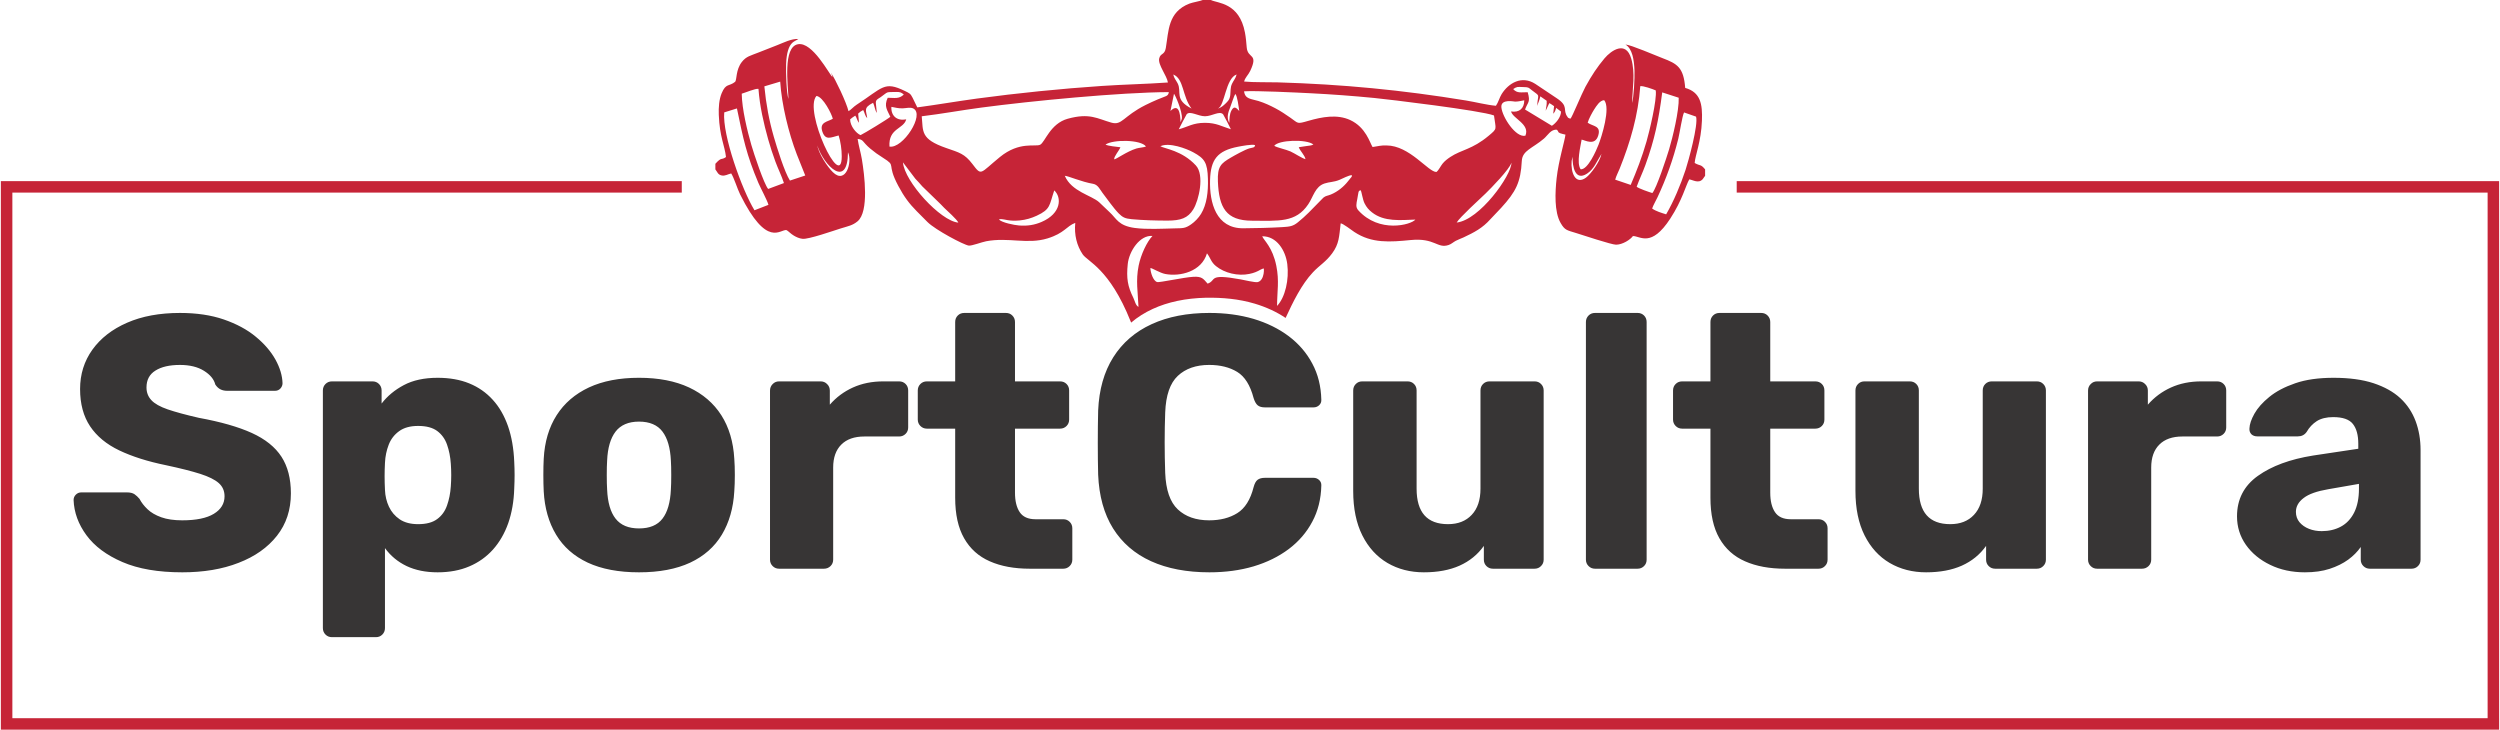 <?xml version="1.0" encoding="UTF-8"?> <svg xmlns="http://www.w3.org/2000/svg" xmlns:xlink="http://www.w3.org/1999/xlink" xmlns:xodm="http://www.corel.com/coreldraw/odm/2003" xml:space="preserve" width="1994px" height="582px" version="1.1" style="shape-rendering:geometricPrecision; text-rendering:geometricPrecision; image-rendering:optimizeQuality; fill-rule:evenodd; clip-rule:evenodd" viewBox="0 0 1884.68 550.47"> <defs> <style type="text/css"> .fil0 {fill:#C62437} .fil1 {fill:#373535;fill-rule:nonzero} </style> </defs> <g id="Слой_x0020_1">  <path class="fil0" d="M882.32 83.73c6.17,-6.03 7.44,1.4 7.64,8.54l0.95 -2.72c0.69,-5.26 -5.17,-18.27 -5.91,-18.8l-2.68 12.98zm44.41 9c0.08,-3.24 0.22,-6.56 1.5,-9.16 2.31,-4.72 4.53,-1.28 6.01,0.19 -0.45,-2.94 -1.4,-11.3 -2.97,-12.91 -0.8,0.97 -3.11,8.2 -3.81,9.95 -1.62,4.05 -2.96,7.81 -0.73,11.93zm258.95 25.55l-0.69 3.15c-0.78,8.77 2.87,18.3 10.75,12.63 3.74,-2.68 10.61,-12.18 11.76,-17.96 -3.71,5.89 -5.71,11.48 -10.88,14.86 -9.1,5.94 -11.08,-5.38 -10.94,-12.68zm-546.62 -3.42c-0.21,27.77 -17.98,10.51 -23.2,-5.16 1.18,6.19 7.48,15.97 11.79,20.19 9.86,9.64 14.87,-7.87 11.41,-15.03zm279.1 -33.05c2,-0.27 4.34,-2.32 5.66,-3.63 1.76,-1.73 3.24,-2.96 3.64,-6.48 0.35,-3.09 -0.06,-5.55 1.3,-8.49 1.17,-2.53 2.76,-4.03 3.5,-7.04 -8.37,2.84 -8.94,23.83 -14.1,25.64zm-19.9 0.09c-7.15,-9.3 -5.63,-22.45 -13.82,-25.71 0.56,2.78 2.17,4.41 3.34,6.72 3.31,6.56 -2.81,12.14 10.48,18.99zm62.36 28.11c2.25,1.39 8.92,2.75 12.22,4.22 3.18,1.43 8.92,5.31 11.38,5.84 -0.71,-3.17 -3.88,-5.87 -5.11,-9.01 1.85,-0.23 3.7,-0.56 5.66,-0.86 1.62,-0.24 3.97,-0.34 5.4,-1.19 -5.2,-4.23 -26.45,-3.47 -29.55,1zm-127.29 -0.93c1.65,0.98 8.76,1.75 11.24,2.01 -0.85,2.47 -5,6.97 -4.68,9.13 1.71,-0.13 9.43,-5.94 16.76,-8.19 2.02,-0.61 5.83,-0.84 7.21,-1.52 -3.69,-5.24 -24.88,-5.46 -30.53,-1.43zm233.76 56.58c-11.21,0.36 -23.49,1.83 -32.72,-5.45 -2.52,-1.99 -4.1,-3.82 -5.62,-6.82 -1.45,-2.86 -2.16,-8.67 -2.91,-9.86 -2.01,0.4 -1.52,1.22 -2.58,6.69 -0.64,3.32 -1.4,6.01 0.76,8.41 15.74,17.5 39.85,11 43.07,7.03zm31.15 2.22c17.23,-1.83 41.39,-35.54 41.33,-45.13 -1.5,5.01 -15.43,19.28 -19.52,23.23 -4.48,4.33 -19.51,17.94 -21.81,21.9zm-209.65 -70.33c7.03,-1.89 10.66,-4.89 19.78,-4.89 8.7,0 12.8,2.8 19.55,4.85 -0.27,-0.73 -5.41,-10.72 -5.81,-11.19 -2.6,-3.05 -8.39,1.38 -13.74,1.38 -5.19,0 -11.42,-4.37 -13.83,-1.48 -0.4,0.48 -5.55,10.47 -5.95,11.33zm-135.48 68.21c2.24,2.16 11.14,4.03 14.9,4.33 6.42,0.51 11.76,-0.36 17.09,-2.66 15.12,-6.5 15.23,-18.6 9.57,-23.8 -3.81,11.18 -2.58,14.18 -13.26,19.12 -3.92,1.81 -8.06,3.09 -12.9,3.55 -7.78,0.73 -11.42,-0.96 -13.61,-0.99 -2.56,-0.03 -1.05,-0.11 -1.79,0.45zm-30.79 2.18c-0.9,-2.28 -8.73,-9.22 -10.63,-11.09 -2.11,-2.09 -3.32,-3.56 -5.46,-5.48l-11.12 -10.78c-1.01,-1.06 -1.59,-1.76 -2.57,-2.92 -0.93,-1.11 -1.7,-1.68 -2.65,-2.82l-9.37 -12.37c1.18,14.5 28.3,44.31 41.8,45.46zm427.77 -65.57c3.67,-8.71 -9.53,-12.88 -10.82,-18.29 6.15,0.97 9.96,-2.17 9.98,-8.42 -2.46,0.36 -4.14,1 -6.92,0.99 -0.82,-0.01 -10.94,-2.29 -10.36,4.31 0.64,7.31 10.9,23.13 18.12,21.41zm-467.09 -12.32c-1.91,7.4 -13.57,6.58 -12.64,20.52 9.96,1.89 27.11,-24.43 17.85,-28.79 -2.17,-1.03 -5.25,-0.14 -7.81,-0.05 -3.73,0.12 -5.35,-0.61 -8.6,-1.11 -0.36,6.94 4.27,10.75 11.2,9.43zm175.21 141.47c-0.45,-11.31 -2.16,-19.73 0.12,-31.12 1.67,-8.31 6.24,-18.06 10.42,-22.39 -9.57,-0.89 -17.65,11.66 -18.63,21.08 -1.14,10.93 -0.07,16.96 4.24,25.65 1.09,2.22 1.66,5.7 3.85,6.78zm104.53 -0.71c6.18,-6.5 9.2,-19.91 7.72,-31.59 -1.29,-10.27 -7.99,-21.13 -18.92,-20.97 1.23,3.13 7.79,8.09 10.65,22.3 2.31,11.52 0.62,19.03 0.55,30.26zm178.13 -163.63c3.02,3.45 6.17,2.34 10.96,2.4 2.26,7.8 0.02,7.35 -2.01,13.04l20.25 12.27c2.84,-1.76 6.86,-6.36 6.91,-10.71l-3.7 -2.8c-0.52,1.82 -0.76,2.97 -2.21,4.42l0.65 -5.7c-1.39,-0.94 -2.1,-1.54 -3.52,-2.33 -0.69,1 -1.92,4.29 -2.8,5.78 0.26,-2.87 0.95,-4.05 0.75,-7.53l-4.79 -3.34c-0.72,3.41 -1.73,4.96 -2.37,7.23 0.43,-9.64 2.89,-6.58 -4.06,-11.88 -2.75,-2.1 -2.19,-2.25 -6.62,-2.36 -4.48,-0.11 -4.37,-0.42 -7.44,1.51zm56.21 25.41c3.97,2.83 10.13,2.11 8.01,9.47 -2.4,8.38 -10.04,3.66 -12.58,3.26 -0.77,4.91 -4.08,17.66 -0.73,22.4 5.42,0.44 11.73,-14.1 13.46,-18.51 2.37,-6.02 9.26,-27.8 4.28,-33.65 -3.34,0.2 -5.82,4.36 -7.54,7 -1.31,2.02 -4.25,7.34 -4.9,10.03zm-562.74 25.38c0,-5.16 -0.85,-11.14 -2.34,-15.78 -5.91,1.48 -9.84,3.97 -12.22,-2.76 -2.61,-7.42 3.99,-7.51 7.83,-9.83 -0.68,-3.25 -7.24,-16.61 -12.33,-17.22 -10,10.94 19.06,72.74 19.06,45.59zm25.77 -39.82l0.71 7.04c-1.62,-2.42 -1.59,-5.3 -2.83,-7.64 -7.75,3.9 -5.02,5.95 -4.43,11.56 -1.91,-2 -1.76,-3.96 -3.04,-6.11 -1.71,0.91 -2.56,1.51 -3.78,2.69l0.64 6.96c-1.57,-1.86 -1.57,-3.75 -2.83,-5.42 -1.02,0.58 -3.18,2.15 -3.86,2.79 -0.08,5.04 4.62,10.6 7.84,11.91 2.31,-1 20.99,-12.36 22.47,-13.82 -2.14,-4.89 -5.03,-7.79 -1.97,-14.36 5.21,0.02 8.42,1.1 12.14,-2.42 -1.74,-1.51 -2.7,-2.03 -5.73,-1.96 -8.53,0.21 -5.52,-0.45 -11.81,3.96 -1.9,1.34 -3.88,1.75 -3.52,4.82zm207.07 124.04c0.1,3.49 2.11,9.72 5.11,10.59 1.73,0.5 20.15,-3.58 27.29,-3.97 6.69,-0.37 7.54,1.57 10.78,5.17 7.12,-2.52 -0.27,-7.77 24.76,-3.24 2.49,0.45 11.04,2.48 12.9,2.09 5.68,-1.18 5.02,-12.13 4.43,-10.21 -0.02,0.08 -0.2,-0.03 -0.24,-0.02l-1.73 0.73c-2.91,1.66 -5.13,2.59 -8.62,3.31 -8.56,1.8 -18.71,-0.61 -25.18,-5.88 -3.84,-3.12 -3.97,-5.93 -6.81,-9.67 -4,13.75 -20.21,17.76 -31.49,15.59 -4.07,-0.79 -9.76,-4.46 -11.2,-4.49zm378.52 -44.89c2.63,1.99 7.24,3.36 10.57,4.39 5.56,-9.56 10.89,-22.12 14.66,-33.6 2.1,-6.39 9.75,-34.17 7.9,-40.11l-9.05 -3.16c-1.37,2.51 -3.34,15.77 -4.36,19.88 -3.92,15.7 -8.93,29.68 -15.65,44.08 -1.2,2.58 -3.25,6.03 -4.07,8.52zm-700.01 -72.51c-1.49,16.95 13.37,58.35 22.82,73.83l10.55 -4.09c-0.81,-3.19 -6.01,-12.8 -7.65,-16.67 -8.89,-21.02 -11.43,-33.3 -16.13,-56.06l-9.59 2.99zm30.28 -19.65c1.29,13.46 3.62,25.91 7.14,38.1 2.38,8.25 8.12,26.68 12.16,32.98l11.55 -3.82 -6.41 -16.07c-6.17,-16.09 -11.37,-37.39 -12.49,-54.76l-11.95 3.57zm641.86 70.39l11.7 3.97c4.6,-10.77 8.49,-20.8 11.96,-32.85 2.03,-7.03 7.96,-31.38 6.93,-38.46 -2.25,-1 -9.73,-3.65 -11.67,-3.18 -1.61,22.13 -7.5,42.12 -15.53,62.18 -1.06,2.65 -2.68,5.62 -3.39,8.34zm-658.93 -64.86c0.19,11.7 4.17,27.91 7.23,38.6 1.89,6.59 9.6,29.71 12.71,33.26l11.9 -4.43c-1.56,-4.99 -4.53,-10.97 -6.42,-16.15 -1.99,-5.44 -3.86,-11.11 -5.49,-16.9 -3.31,-11.83 -6.36,-24.95 -7.3,-38.03 -2.11,-0.45 -10.04,2.92 -12.63,3.65zm675.13 70.2c1.52,1.34 9.38,4.04 11.83,4.76 3.12,-3.51 10.73,-26.61 12.63,-32.95 2.68,-8.92 7.62,-29.16 7.26,-38.96l-12.44 -4.03c-2.72,21.06 -5.73,35.62 -12.74,54.92 -2.02,5.59 -4.66,10.98 -6.54,16.26zm-214.85 -8.75c-2.41,0.06 -6.99,2.6 -9.45,3.6 -4.25,1.73 -7.41,1.45 -11.2,2.7 -7.08,2.34 -8.37,9.88 -12.24,15.66 -9.37,13.97 -22.18,12.5 -42.59,12.41 -19.36,-0.09 -24.79,-9.77 -25.58,-29.6 -0.45,-11.41 2.36,-13.61 9.65,-17.93 2.95,-1.75 10.59,-5.98 13.93,-6.98 2.32,-0.7 4.26,-0.38 4.47,-2.47 -1.87,-0.97 -10.72,0.76 -12.77,1.16 -15.86,3.06 -20.75,9.77 -21.2,25.22 -0.49,17.05 4.56,36.48 25.04,36.32 9.78,-0.08 19.63,-0.3 29.37,-0.87 5.74,-0.34 8.13,-0.61 11.87,-3.66 2.94,-2.39 5.48,-4.67 8.14,-7.3l11.1 -11.3c1.77,-1.47 3.24,-1.36 5.6,-2.34 5.32,-2.2 9.84,-6.03 12.93,-9.99 0.57,-0.73 1.13,-1.38 1.79,-2.21 1.06,-1.34 1.14,-0.95 1.14,-2.42zm-144.46 -21.81c3.08,1.89 16.29,3.12 26.79,14.52 6.64,7.21 2.29,26.2 -1.96,33.11 -4.08,6.65 -9.56,8.49 -19.55,8.48 -8.77,-0.01 -18.32,-0.28 -26.95,-1.07 -5.12,-0.48 -6.82,-1.47 -9.69,-4.28 -1.58,-1.54 -4.8,-5.49 -6.33,-7.6 -1.97,-2.73 -3.89,-5.19 -5.97,-7.97 -1.84,-2.45 -3.48,-6.21 -7,-6.81 -8.79,-1.47 -18.74,-5.94 -21.45,-6.08 5.08,11.94 20.11,14.7 25.89,19.92l7.91 7.53c5.25,4.78 6.49,10.21 18.97,11.9 8.97,1.21 20.91,0.55 30.07,0.32 6.35,-0.16 7.94,0.1 12.47,-3.04 2.78,-1.93 5.65,-4.88 7.5,-7.93 4.34,-7.14 5.44,-16.61 5.17,-26.41 -0.33,-12.29 -2.57,-15.39 -11.08,-20.02 -5.17,-2.81 -18.16,-7.72 -24.79,-4.57zm-180.03 -22.59c1.15,11.59 -1.09,17.15 18.41,23.92 10.08,3.5 13.93,4.33 19.81,12.05 7.09,9.32 5.43,7.31 20.7,-5.18 14.87,-12.17 26.94,-7.47 30.46,-9.34 3.66,-1.94 7.56,-15.94 20.77,-19.59 16.59,-4.58 22.32,-0.06 32.91,2.93 8.15,2.31 8.76,-4.74 25.86,-13.32 3.01,-1.51 5.95,-2.83 9.21,-4.23 6.22,-2.68 7.74,-2.14 8.31,-5.48 -36.87,0.17 -104.08,6.71 -141.49,11.68 -14.99,1.98 -30.11,4.79 -44.95,6.56zm340.11 23.19c3.81,-0.59 7.05,-1.4 10.45,-1.19 17.57,0 31.68,20.25 37.74,20.01 1.69,-1.25 3.17,-4.5 4.6,-6.26 1.71,-2.1 3.81,-3.69 5.89,-5.06 8.37,-5.55 16.52,-5.63 28.85,-15.95 6.97,-5.82 5.42,-4.5 4.07,-15.35 -9.71,-3.77 -79.9,-12.19 -90.31,-13.2 -15.96,-1.56 -32.04,-2.76 -48.06,-3.57 -10.38,-0.53 -41.5,-2.05 -50.16,-1.46 0.71,6.02 5.44,5.64 10.78,7.29 4.69,1.46 8.87,3.41 12.9,5.54 4.15,2.19 7.57,4.55 11.3,7.12 6.23,4.31 4.57,4.9 13.67,2.28 9.97,-2.88 21.54,-5.13 31.39,-0.56 11.92,5.53 14.83,17.22 16.89,20.36zm-495.78 12.64l0 4.24c1.56,2.02 1.87,3.9 4.61,4.54 2.8,0.65 4.76,-0.97 7.34,-1.48 2.11,3.28 4.66,11.64 6.7,15.76 20.48,41.26 30.24,25.97 35.11,26.98 1.91,1.28 3.12,2.77 5.44,4.15 1.76,1.05 4.03,2.14 6.54,2.42 4.52,0.51 23.3,-6.11 28.92,-7.86 5.54,-1.72 8.81,-2.2 12.59,-5.33 8.84,-7.32 5.2,-35.29 3.25,-46.96 -0.82,-4.92 -2.51,-10.43 -3.17,-15.21 4.69,0.5 3.28,2.04 9.54,7.31 3.16,2.66 5.77,4.51 9.54,6.88 10.86,6.85 2.07,3.34 11.6,21.26 4.39,8.27 8.3,13.41 13.83,19.01 2.89,2.92 5.11,5.18 8.19,8.24 5.97,5.94 27.4,17.3 31.15,17.77 2.23,0.28 9.84,-2.65 13.11,-3.27 16.81,-3.19 31.03,2.53 46.26,-2.15 12.92,-3.96 14.28,-9.26 20.96,-11.72 -0.92,9.1 1.22,17.24 5.57,23.7 3.79,5.63 20.24,10.69 36.14,50.47l0.43 1.07c4.78,-4.09 10.22,-7.54 16.33,-10.34 11.45,-5.26 24.83,-8.06 40.09,-8.43 12.58,-0.18 24.65,0.87 36.78,4.45 8.73,2.61 16.49,6.2 23.34,10.79 5.62,-12.14 11.99,-25.26 20.62,-34.44 5.04,-5.36 9.78,-7.84 14.53,-14.33 5.22,-7.13 5.2,-12.36 6.39,-22.57 1.5,-0.11 8.36,5.21 10.32,6.51 13.18,8.72 26.96,7.6 42.48,6.07 18.34,-1.8 20.09,6.66 28.64,3.74 2.12,-0.73 3.49,-2.13 5.34,-3.13 1.89,-1.02 3.89,-1.65 5.88,-2.58 8.13,-3.8 14.36,-7.09 20.2,-13.64l8.23 -8.69c11.05,-12.09 14.73,-19.22 15.55,-35.33 0.41,-8.02 8.11,-9.51 16.79,-16.96 2.68,-2.3 5.27,-7.22 9.7,-6.6 1.72,1.64 0.21,1.57 2.36,2.59 0.57,0.27 3.25,0.9 4.08,1.08 -0.41,4.31 -5.18,19.54 -6.65,32.84 -1.17,10.59 -1.87,25.42 3.02,33.84 3.21,5.54 4.7,5.38 11.8,7.6 4.85,1.51 26.64,8.77 30,8.75 5.02,-0.03 10.84,-3.85 12.74,-6.53 5.55,-0.02 13.79,8.97 28.18,-13.17 9.14,-14.05 11.69,-25.08 14.32,-29.57 2.86,0.41 7.01,3.38 10.17,-0.2l1.28 -1.83c0.06,-0.07 0.21,-0.13 0.25,-0.32 0.04,-0.19 0.16,-0.22 0.25,-0.32l0 -4.88c-3.4,-4.17 -3.5,-2.31 -7.88,-4.82 0.38,-5.72 4.87,-16.1 5.48,-31.86 0.49,-12.55 -1.03,-21.5 -12.63,-24.77 -1.16,-15.45 -6.01,-18.24 -16.95,-22.39 -5.21,-1.98 -24.04,-10.14 -28.12,-10.35 5.29,3.26 6.52,11.61 6.83,19.68 0.2,5.33 -0.52,20.6 -1.89,24.44 0.39,-10.84 2.58,-22.56 -0.56,-33.42 -4.04,-13.96 -15.16,-6.22 -20.19,-0.24 -5.47,6.51 -9.6,12.73 -14.39,21.46 -2.83,5.19 -10.13,23.11 -11.25,24 -0.58,-0.13 -0.96,-0.18 -1.45,-0.49 -1.03,-0.66 -0.07,0.16 -0.75,-0.74 -4.16,-5.48 1.44,-7.91 -8.48,-14.37 -5.45,-3.55 -10.46,-7.07 -15.81,-10.57 -10.22,-6.65 -20.25,-0.71 -25.46,7.67 -1.64,2.65 -2.49,6.24 -4.3,8.79 -6.66,-0.55 -15.54,-2.83 -22.58,-3.98 -48.31,-7.91 -93.11,-12.23 -142.12,-13.68 -7.87,-0.23 -17.58,0.09 -25.24,-0.61 0.56,-2.9 3.05,-4.82 4.55,-7.99 6.44,-13.61 -1.87,-8.96 -2.62,-17.75 -0.33,-3.86 -0.61,-7.4 -1.33,-11.22 -4.29,-22.82 -20.75,-22 -25.69,-24.56l-6.18 0c-1.49,0.78 -7.49,1.73 -10.02,2.71 -16.38,6.37 -15.64,20.82 -17.82,33.52 -0.95,5.5 -4.01,3.64 -4.99,7.87 -1.1,4.69 5.84,13.01 6.58,18.12 -16.46,1.18 -33.09,1.48 -49.72,2.6 -30.85,2.07 -63.74,5.39 -94.43,9.54 -15.04,2.04 -30.08,4.66 -44.93,6.65 -1.17,-2.32 -2.28,-4.79 -3.54,-7.28 -1.65,-3.26 -2.42,-3.45 -5.84,-5.12 -15.69,-7.64 -16.52,-2.54 -36.49,10.46 -2.31,1.51 -4.07,3.71 -6,4.8 -1.59,-6.62 -9.94,-24.23 -13.29,-29.04 0.57,1.66 0.88,1.26 1.14,3.24 -2.27,-1.81 -15,-26.74 -26,-24.71 -11.53,2.13 -7.46,30.85 -7.13,41.31 -1.55,-4.22 -2.04,-20.58 -1.81,-26.4 0.7,-17.83 7.2,-16.85 9.21,-18.89 -5.31,-0.22 -10.99,2.76 -15.67,4.58 -4.99,1.95 -9.45,3.66 -14.31,5.62 -6.06,2.45 -9.27,2.84 -12.66,7.22 -4.57,5.91 -3.66,13.28 -4.99,14.89 -4.69,3.76 -6.96,0.84 -10.22,8.72 -1.93,4.65 -2.36,10.78 -2.14,16.2 0.66,16.83 4.45,23 5.44,31.86 -3.93,2.71 -3.01,-0.44 -8.02,5.08z"></path> <path class="fil1" d="M136.8 431.75c-18.07,0 -33.11,-2.58 -45.06,-7.74 -12.01,-5.17 -21.06,-11.92 -27.18,-20.25 -6.12,-8.34 -9.33,-17.17 -9.69,-26.54 0,-1.54 0.54,-2.9 1.67,-4.04 1.18,-1.17 2.54,-1.72 4.17,-1.72l34.33 0c2.49,0 4.4,0.46 5.76,1.36 1.31,0.91 2.58,2.09 3.8,3.54 1.41,2.71 3.4,5.29 6.02,7.79 2.59,2.49 6.07,4.53 10.38,6.07 4.3,1.54 9.6,2.31 15.8,2.31 10.51,0 18.49,-1.64 23.83,-4.9 5.39,-3.26 8.11,-7.7 8.11,-13.22 0,-4.08 -1.45,-7.38 -4.35,-9.97 -2.9,-2.58 -7.56,-4.89 -14,-6.97 -6.43,-2.04 -15.03,-4.22 -25.81,-6.52 -13.77,-2.81 -25.51,-6.53 -35.2,-11.15 -9.69,-4.62 -17.03,-10.69 -22.06,-18.21 -5.03,-7.52 -7.56,-16.89 -7.56,-28.12 0,-11.15 3.12,-21.07 9.28,-29.67 6.21,-8.65 14.95,-15.45 26.18,-20.34 11.28,-4.94 24.55,-7.38 39.91,-7.38 12.5,0 23.51,1.63 33.07,4.93 9.55,3.31 17.61,7.61 24.09,13 6.52,5.35 11.46,11.15 14.86,17.26 3.4,6.16 5.16,12.09 5.34,17.8 0,1.5 -0.54,2.81 -1.58,3.99 -1.09,1.18 -2.45,1.76 -4.12,1.76l-36.01 0c-1.91,0 -3.63,-0.36 -5.08,-1.08 -1.49,-0.73 -2.81,-1.95 -3.94,-3.67 -0.99,-3.94 -3.8,-7.38 -8.51,-10.33 -4.67,-2.94 -10.74,-4.44 -18.12,-4.44 -7.88,0 -14.04,1.41 -18.53,4.26 -4.53,2.81 -6.74,7.07 -6.74,12.73 0,3.76 1.22,6.93 3.66,9.56 2.45,2.67 6.57,4.98 12.32,6.97 5.8,1.99 13.64,4.12 23.56,6.39 16.39,2.99 29.71,6.79 39.9,11.41 10.15,4.62 17.62,10.6 22.38,17.94 4.75,7.34 7.11,16.53 7.11,27.63 0,12.41 -3.49,23.05 -10.51,31.98 -6.98,8.87 -16.62,15.67 -28.94,20.42 -12.28,4.81 -26.46,7.16 -42.54,7.16zm112.97 48.92c-1.9,0 -3.53,-0.63 -4.85,-1.95 -1.31,-1.31 -1.99,-2.94 -1.99,-4.89l0 -179.28c0,-1.94 0.68,-3.58 1.99,-4.89 1.32,-1.31 2.95,-1.95 4.85,-1.95l30.62 0c1.9,0 3.53,0.64 4.85,1.95 1.31,1.31 1.99,2.95 1.99,4.89l0 9.88c4.3,-5.62 9.87,-10.24 16.76,-13.91 6.88,-3.67 15.4,-5.52 25.5,-5.52 8.97,0 16.94,1.4 23.83,4.21 6.93,2.81 12.81,6.93 17.75,12.36 4.94,5.39 8.74,12.05 11.51,19.89 2.71,7.83 4.3,16.8 4.71,26.9 0.18,3.54 0.27,6.84 0.27,10.01 0,3.13 -0.09,6.53 -0.27,10.15 -0.28,9.69 -1.82,18.39 -4.53,26.18 -2.77,7.79 -6.62,14.4 -11.51,19.88 -4.93,5.48 -10.87,9.74 -17.84,12.69 -6.98,2.99 -14.95,4.48 -23.92,4.48 -8.97,0 -16.76,-1.58 -23.37,-4.71 -6.62,-3.17 -12.05,-7.65 -16.35,-13.54l0 60.33c0,1.95 -0.68,3.58 -2,4.89 -1.31,1.32 -2.9,1.95 -4.84,1.95l-33.16 0zm65 -85.25c6.16,0 10.96,-1.26 14.4,-3.85 3.45,-2.53 5.94,-5.97 7.43,-10.32 1.54,-4.31 2.49,-9.11 2.85,-14.41 0.41,-5.66 0.41,-11.28 0,-16.94 -0.36,-5.3 -1.31,-10.1 -2.85,-14.45 -1.49,-4.3 -3.98,-7.74 -7.43,-10.32 -3.44,-2.54 -8.24,-3.81 -14.4,-3.81 -5.93,0 -10.69,1.31 -14.31,3.94 -3.63,2.63 -6.25,6.03 -7.89,10.28 -1.63,4.22 -2.58,8.75 -2.8,13.55 -0.18,3.53 -0.28,6.93 -0.28,10.19 0,3.26 0.1,6.7 0.28,10.33 0.18,4.53 1.17,8.74 2.99,12.63 1.81,3.9 4.53,7.07 8.1,9.52 3.63,2.44 8.25,3.66 13.91,3.66zm166.64 36.33c-15.31,0 -28.22,-2.45 -38.64,-7.29 -10.42,-4.89 -18.39,-11.91 -23.91,-21.11 -5.53,-9.19 -8.66,-20.11 -9.33,-32.7 -0.19,-3.62 -0.28,-7.75 -0.28,-12.37 0,-4.62 0.09,-8.65 0.28,-12.18 0.67,-12.77 3.94,-23.74 9.73,-32.84 5.8,-9.1 13.95,-16.08 24.37,-20.97 10.42,-4.85 23.01,-7.29 37.78,-7.29 14.72,0 27.31,2.44 37.73,7.29 10.42,4.89 18.57,11.87 24.37,20.97 5.8,9.1 9.06,20.07 9.78,32.84 0.27,3.53 0.41,7.56 0.41,12.18 0,4.62 -0.14,8.75 -0.41,12.37 -0.72,12.59 -3.85,23.51 -9.37,32.7 -5.53,9.2 -13.5,16.22 -23.92,21.11 -10.42,4.84 -23.28,7.29 -38.59,7.29zm0 -33.11c8.02,0 13.95,-2.45 17.71,-7.38 3.8,-4.89 5.89,-12.23 6.34,-21.97 0.18,-2.72 0.27,-6.39 0.27,-10.92 0,-4.57 -0.09,-8.19 -0.27,-10.91 -0.45,-9.56 -2.54,-16.85 -6.34,-21.88 -3.76,-4.98 -9.69,-7.52 -17.71,-7.52 -7.93,0 -13.82,2.54 -17.67,7.52 -3.85,5.03 -5.97,12.32 -6.38,21.88 -0.18,2.72 -0.27,6.34 -0.27,10.91 0,4.53 0.09,8.2 0.27,10.92 0.41,9.74 2.53,17.08 6.38,21.97 3.85,4.93 9.74,7.38 17.67,7.38zm105.67 30.39c-1.95,0 -3.53,-0.68 -4.85,-1.99 -1.31,-1.31 -1.99,-2.9 -1.99,-4.85l0 -127.55c0,-1.94 0.68,-3.58 1.99,-4.89 1.32,-1.36 2.9,-2.04 4.85,-2.04l31.35 0c1.94,0 3.57,0.68 4.89,2.04 1.36,1.31 2.04,2.95 2.04,4.89l0 10.65c4.84,-5.57 10.64,-9.88 17.43,-12.96 6.8,-3.08 14.45,-4.62 22.92,-4.62l11.92 0c1.94,0 3.57,0.64 4.89,1.95 1.31,1.31 1.95,2.95 1.95,4.89l0 27.9c0,1.95 -0.64,3.54 -1.95,4.85 -1.32,1.31 -2.95,1.99 -4.89,1.99l-26.27 0c-7.48,0 -13.28,2.04 -17.35,6.12 -4.08,4.07 -6.12,9.83 -6.12,17.3l0 69.48c0,1.95 -0.68,3.54 -1.99,4.85 -1.36,1.31 -2.99,1.99 -4.94,1.99l-33.88 0zm189.15 0c-11.68,0 -21.74,-1.85 -30.16,-5.57 -8.43,-3.67 -14.91,-9.51 -19.39,-17.39 -4.53,-7.93 -6.75,-18.12 -6.75,-30.58l0 -52.13 -21.38 0c-1.9,0 -3.53,-0.68 -4.84,-1.99 -1.32,-1.32 -2,-2.95 -2,-4.85l0 -21.97c0,-1.94 0.68,-3.58 2,-4.89 1.31,-1.31 2.94,-1.95 4.84,-1.95l21.38 0 0 -44.79c0,-1.95 0.63,-3.58 1.95,-4.9 1.31,-1.31 2.94,-1.94 4.89,-1.94l31.44 0c1.94,0 3.53,0.63 4.84,1.94 1.32,1.32 2,2.95 2,4.9l0 44.79 34.01 0c1.95,0 3.58,0.64 4.89,1.95 1.32,1.31 1.95,2.95 1.95,4.89l0 21.97c0,1.9 -0.63,3.53 -1.95,4.85 -1.31,1.31 -2.94,1.99 -4.89,1.99l-34.01 0 0 48.33c0,6.2 1.17,11.1 3.57,14.68 2.36,3.53 6.34,5.34 11.87,5.34l20.97 0c1.9,0 3.53,0.63 4.85,1.95 1.31,1.31 1.99,2.94 1.99,4.84l0 23.69c0,1.95 -0.68,3.54 -1.99,4.85 -1.32,1.31 -2.95,1.99 -4.85,1.99l-25.23 0zm135.48 2.72c-17.08,0 -31.75,-2.81 -44.03,-8.38 -12.27,-5.57 -21.83,-13.86 -28.67,-24.77 -6.84,-10.97 -10.55,-24.46 -11.23,-40.5 -0.18,-7.43 -0.27,-15.4 -0.27,-23.91 0,-8.52 0.09,-16.67 0.27,-24.46 0.68,-15.86 4.48,-29.22 11.41,-40.22 6.93,-10.97 16.58,-19.3 28.95,-24.96 12.32,-5.66 26.85,-8.47 43.57,-8.47 12.05,0 23.14,1.49 33.29,4.48 10.15,3.04 18.98,7.38 26.59,13.09 7.56,5.71 13.5,12.59 17.75,20.66 4.31,8.01 6.57,17.12 6.8,27.26 0.09,1.63 -0.45,2.99 -1.63,4.13 -1.18,1.08 -2.58,1.63 -4.21,1.63l-36.69 0c-2.36,0 -4.17,-0.5 -5.44,-1.54 -1.27,-1.05 -2.31,-2.9 -3.12,-5.53 -2.54,-9.65 -6.66,-16.22 -12.37,-19.7 -5.71,-3.49 -12.77,-5.26 -21.15,-5.26 -9.92,0 -17.8,2.77 -23.65,8.25 -5.84,5.48 -9.01,14.63 -9.51,27.54 -0.54,14.85 -0.54,30.07 0,45.65 0.5,12.87 3.67,22.06 9.51,27.54 5.85,5.48 13.73,8.25 23.65,8.25 8.38,0 15.44,-1.82 21.24,-5.44 5.75,-3.58 9.88,-10.1 12.28,-19.57 0.72,-2.72 1.72,-4.57 3.03,-5.57 1.31,-0.99 3.17,-1.49 5.53,-1.49l36.69 0c1.63,0 3.03,0.59 4.21,1.67 1.18,1.14 1.72,2.49 1.63,4.12 -0.23,10.15 -2.49,19.25 -6.8,27.27 -4.25,8.06 -10.19,14.95 -17.75,20.66 -7.61,5.7 -16.44,10.05 -26.59,13.09 -10.15,2.99 -21.24,4.48 -33.29,4.48zm161.84 0c-10.28,0 -19.48,-2.35 -27.54,-7.07 -8.06,-4.75 -14.36,-11.68 -18.93,-20.79 -4.58,-9.15 -6.89,-20.29 -6.89,-33.51l0 -75.83c0,-1.94 0.68,-3.58 1.99,-4.89 1.32,-1.31 2.9,-1.95 4.85,-1.95l34.15 0c1.95,0 3.58,0.64 4.89,1.95 1.32,1.31 1.95,2.95 1.95,4.89l0 74.1c0,17.85 7.88,26.77 23.69,26.77 7.52,0 13.5,-2.31 17.89,-7.02 4.4,-4.66 6.61,-11.23 6.61,-19.75l0 -74.1c0,-1.94 0.64,-3.58 1.95,-4.89 1.32,-1.31 2.95,-1.95 4.85,-1.95l34.02 0c1.94,0 3.53,0.64 4.84,1.95 1.32,1.31 2,2.95 2,4.89l0 127.64c0,1.95 -0.68,3.54 -2,4.85 -1.31,1.31 -2.9,1.99 -4.84,1.99l-31.44 0c-1.95,0 -3.58,-0.68 -4.89,-1.99 -1.31,-1.31 -1.95,-2.9 -1.95,-4.85l0 -10.37c-4.66,6.57 -10.78,11.51 -18.3,14.9 -7.52,3.35 -16.49,5.03 -26.9,5.03zm129.04 -2.72c-1.9,0 -3.53,-0.68 -4.84,-1.99 -1.32,-1.31 -2,-2.9 -2,-4.85l0 -179.27c0,-1.95 0.68,-3.58 2,-4.9 1.31,-1.31 2.94,-1.94 4.84,-1.94l32.16 0c1.9,0 3.53,0.63 4.85,1.94 1.31,1.32 1.95,2.95 1.95,4.9l0 179.27c0,1.95 -0.64,3.54 -1.95,4.85 -1.32,1.31 -2.95,1.99 -4.85,1.99l-32.16 0zm143.41 0c-11.69,0 -21.75,-1.85 -30.17,-5.57 -8.43,-3.67 -14.9,-9.51 -19.39,-17.39 -4.53,-7.93 -6.75,-18.12 -6.75,-30.58l0 -52.13 -21.38 0c-1.9,0 -3.53,-0.68 -4.84,-1.99 -1.32,-1.32 -2,-2.95 -2,-4.85l0 -21.97c0,-1.94 0.68,-3.58 2,-4.89 1.31,-1.31 2.94,-1.95 4.84,-1.95l21.38 0 0 -44.79c0,-1.95 0.64,-3.58 1.95,-4.9 1.32,-1.31 2.95,-1.94 4.89,-1.94l31.44 0c1.95,0 3.53,0.63 4.84,1.94 1.32,1.32 2,2.95 2,4.9l0 44.79 34.01 0c1.95,0 3.58,0.64 4.9,1.95 1.31,1.31 1.94,2.95 1.94,4.89l0 21.97c0,1.9 -0.63,3.53 -1.94,4.85 -1.32,1.31 -2.95,1.99 -4.9,1.99l-34.01 0 0 48.33c0,6.2 1.17,11.1 3.58,14.68 2.35,3.53 6.34,5.34 11.86,5.34l20.97 0c1.91,0 3.54,0.63 4.85,1.95 1.32,1.31 1.99,2.94 1.99,4.84l0 23.69c0,1.95 -0.67,3.54 -1.99,4.85 -1.31,1.31 -2.94,1.99 -4.85,1.99l-25.22 0zm106.44 2.72c-10.28,0 -19.48,-2.35 -27.54,-7.07 -8.06,-4.75 -14.36,-11.68 -18.93,-20.79 -4.58,-9.15 -6.89,-20.29 -6.89,-33.51l0 -75.83c0,-1.94 0.68,-3.58 1.99,-4.89 1.32,-1.31 2.9,-1.95 4.85,-1.95l34.15 0c1.95,0 3.58,0.64 4.89,1.95 1.32,1.31 1.95,2.95 1.95,4.89l0 74.1c0,17.85 7.88,26.77 23.69,26.77 7.52,0 13.5,-2.31 17.89,-7.02 4.4,-4.66 6.62,-11.23 6.62,-19.75l0 -74.1c0,-1.94 0.63,-3.58 1.94,-4.89 1.32,-1.31 2.95,-1.95 4.85,-1.95l34.02 0c1.94,0 3.53,0.64 4.84,1.95 1.32,1.31 2,2.95 2,4.89l0 127.64c0,1.95 -0.68,3.54 -2,4.85 -1.31,1.31 -2.9,1.99 -4.84,1.99l-31.44 0c-1.95,0 -3.58,-0.68 -4.89,-1.99 -1.31,-1.31 -1.95,-2.9 -1.95,-4.85l0 -10.37c-4.66,6.57 -10.78,11.51 -18.3,14.9 -7.52,3.35 -16.48,5.03 -26.9,5.03zm128.95 -2.72c-1.95,0 -3.53,-0.68 -4.84,-1.99 -1.32,-1.31 -2,-2.9 -2,-4.85l0 -127.55c0,-1.94 0.68,-3.58 2,-4.89 1.31,-1.36 2.89,-2.04 4.84,-2.04l31.35 0c1.94,0 3.57,0.68 4.89,2.04 1.36,1.31 2.04,2.95 2.04,4.89l0 10.65c4.84,-5.57 10.64,-9.88 17.43,-12.96 6.8,-3.08 14.45,-4.62 22.92,-4.62l11.92 0c1.94,0 3.57,0.64 4.89,1.95 1.31,1.31 1.95,2.95 1.95,4.89l0 27.9c0,1.95 -0.64,3.54 -1.95,4.85 -1.32,1.31 -2.95,1.99 -4.89,1.99l-26.27 0c-7.48,0 -13.28,2.04 -17.35,6.12 -4.08,4.07 -6.12,9.83 -6.12,17.3l0 69.48c0,1.95 -0.68,3.54 -1.99,4.85 -1.36,1.31 -2.99,1.99 -4.94,1.99l-33.88 0zm156.77 2.72c-9.74,0 -18.48,-1.86 -26.18,-5.62 -7.75,-3.71 -13.86,-8.78 -18.35,-15.12 -4.44,-6.35 -6.7,-13.5 -6.7,-21.47 0,-12.87 5.25,-23.06 15.72,-30.53 10.46,-7.48 24.36,-12.59 41.67,-15.36l34.1 -5.12 0 -3.76c0,-6.52 -1.35,-11.5 -4.07,-14.94 -2.72,-3.45 -7.66,-5.17 -14.86,-5.17 -5.12,0 -9.28,1.05 -12.41,3.04 -3.13,2.04 -5.66,4.71 -7.61,8.11 -1.58,2.26 -3.8,3.39 -6.7,3.39l-30.49 0c-1.94,0 -3.48,-0.59 -4.57,-1.67 -1.04,-1.14 -1.54,-2.58 -1.4,-4.31 0.09,-3.12 1.35,-6.84 3.75,-11.14 2.41,-4.3 6.16,-8.51 11.24,-12.64 5.03,-4.12 11.55,-7.56 19.56,-10.32 7.98,-2.77 17.62,-4.12 28.95,-4.12 11.73,0 21.74,1.35 30.07,4.07 8.34,2.77 15.09,6.53 20.3,11.37 5.2,4.85 9.01,10.65 11.5,17.3 2.49,6.71 3.72,13.95 3.72,21.79l0 82.66c0,1.95 -0.64,3.54 -1.95,4.85 -1.32,1.31 -2.95,1.99 -4.85,1.99l-31.48 0c-1.9,0 -3.53,-0.68 -4.85,-1.99 -1.31,-1.31 -1.99,-2.9 -1.99,-4.85l0 -9.55c-2.4,3.48 -5.57,6.7 -9.46,9.55 -3.95,2.86 -8.61,5.17 -14,6.93 -5.44,1.77 -11.64,2.63 -18.66,2.63zm12.73 -31.07c5.38,0 10.19,-1.13 14.4,-3.4 4.21,-2.26 7.56,-5.8 10.01,-10.6 2.4,-4.8 3.62,-10.78 3.62,-18.03l0 -3.62 -23.14 4.03c-8.52,1.45 -14.72,3.63 -18.57,6.62 -3.9,2.94 -5.85,6.43 -5.85,10.46 0,3.03 0.91,5.66 2.72,7.83 1.81,2.13 4.17,3.81 7.16,4.99 2.94,1.17 6.16,1.72 9.65,1.72z"></path> <polygon class="fil0" points="1309.51,136.62 1884.67,136.62 1884.67,137.44 1884.67,145.3 1884.67,541.79 1884.68,541.79 1884.68,550.47 8.68,550.47 0,550.47 0,541.79 0,145.31 0,136.63 8.68,136.63 513.68,136.63 513.68,145.31 8.68,145.31 8.68,541.79 1875.99,541.79 1875.99,145.3 1309.51,145.3 "></polygon> </g> </svg> 